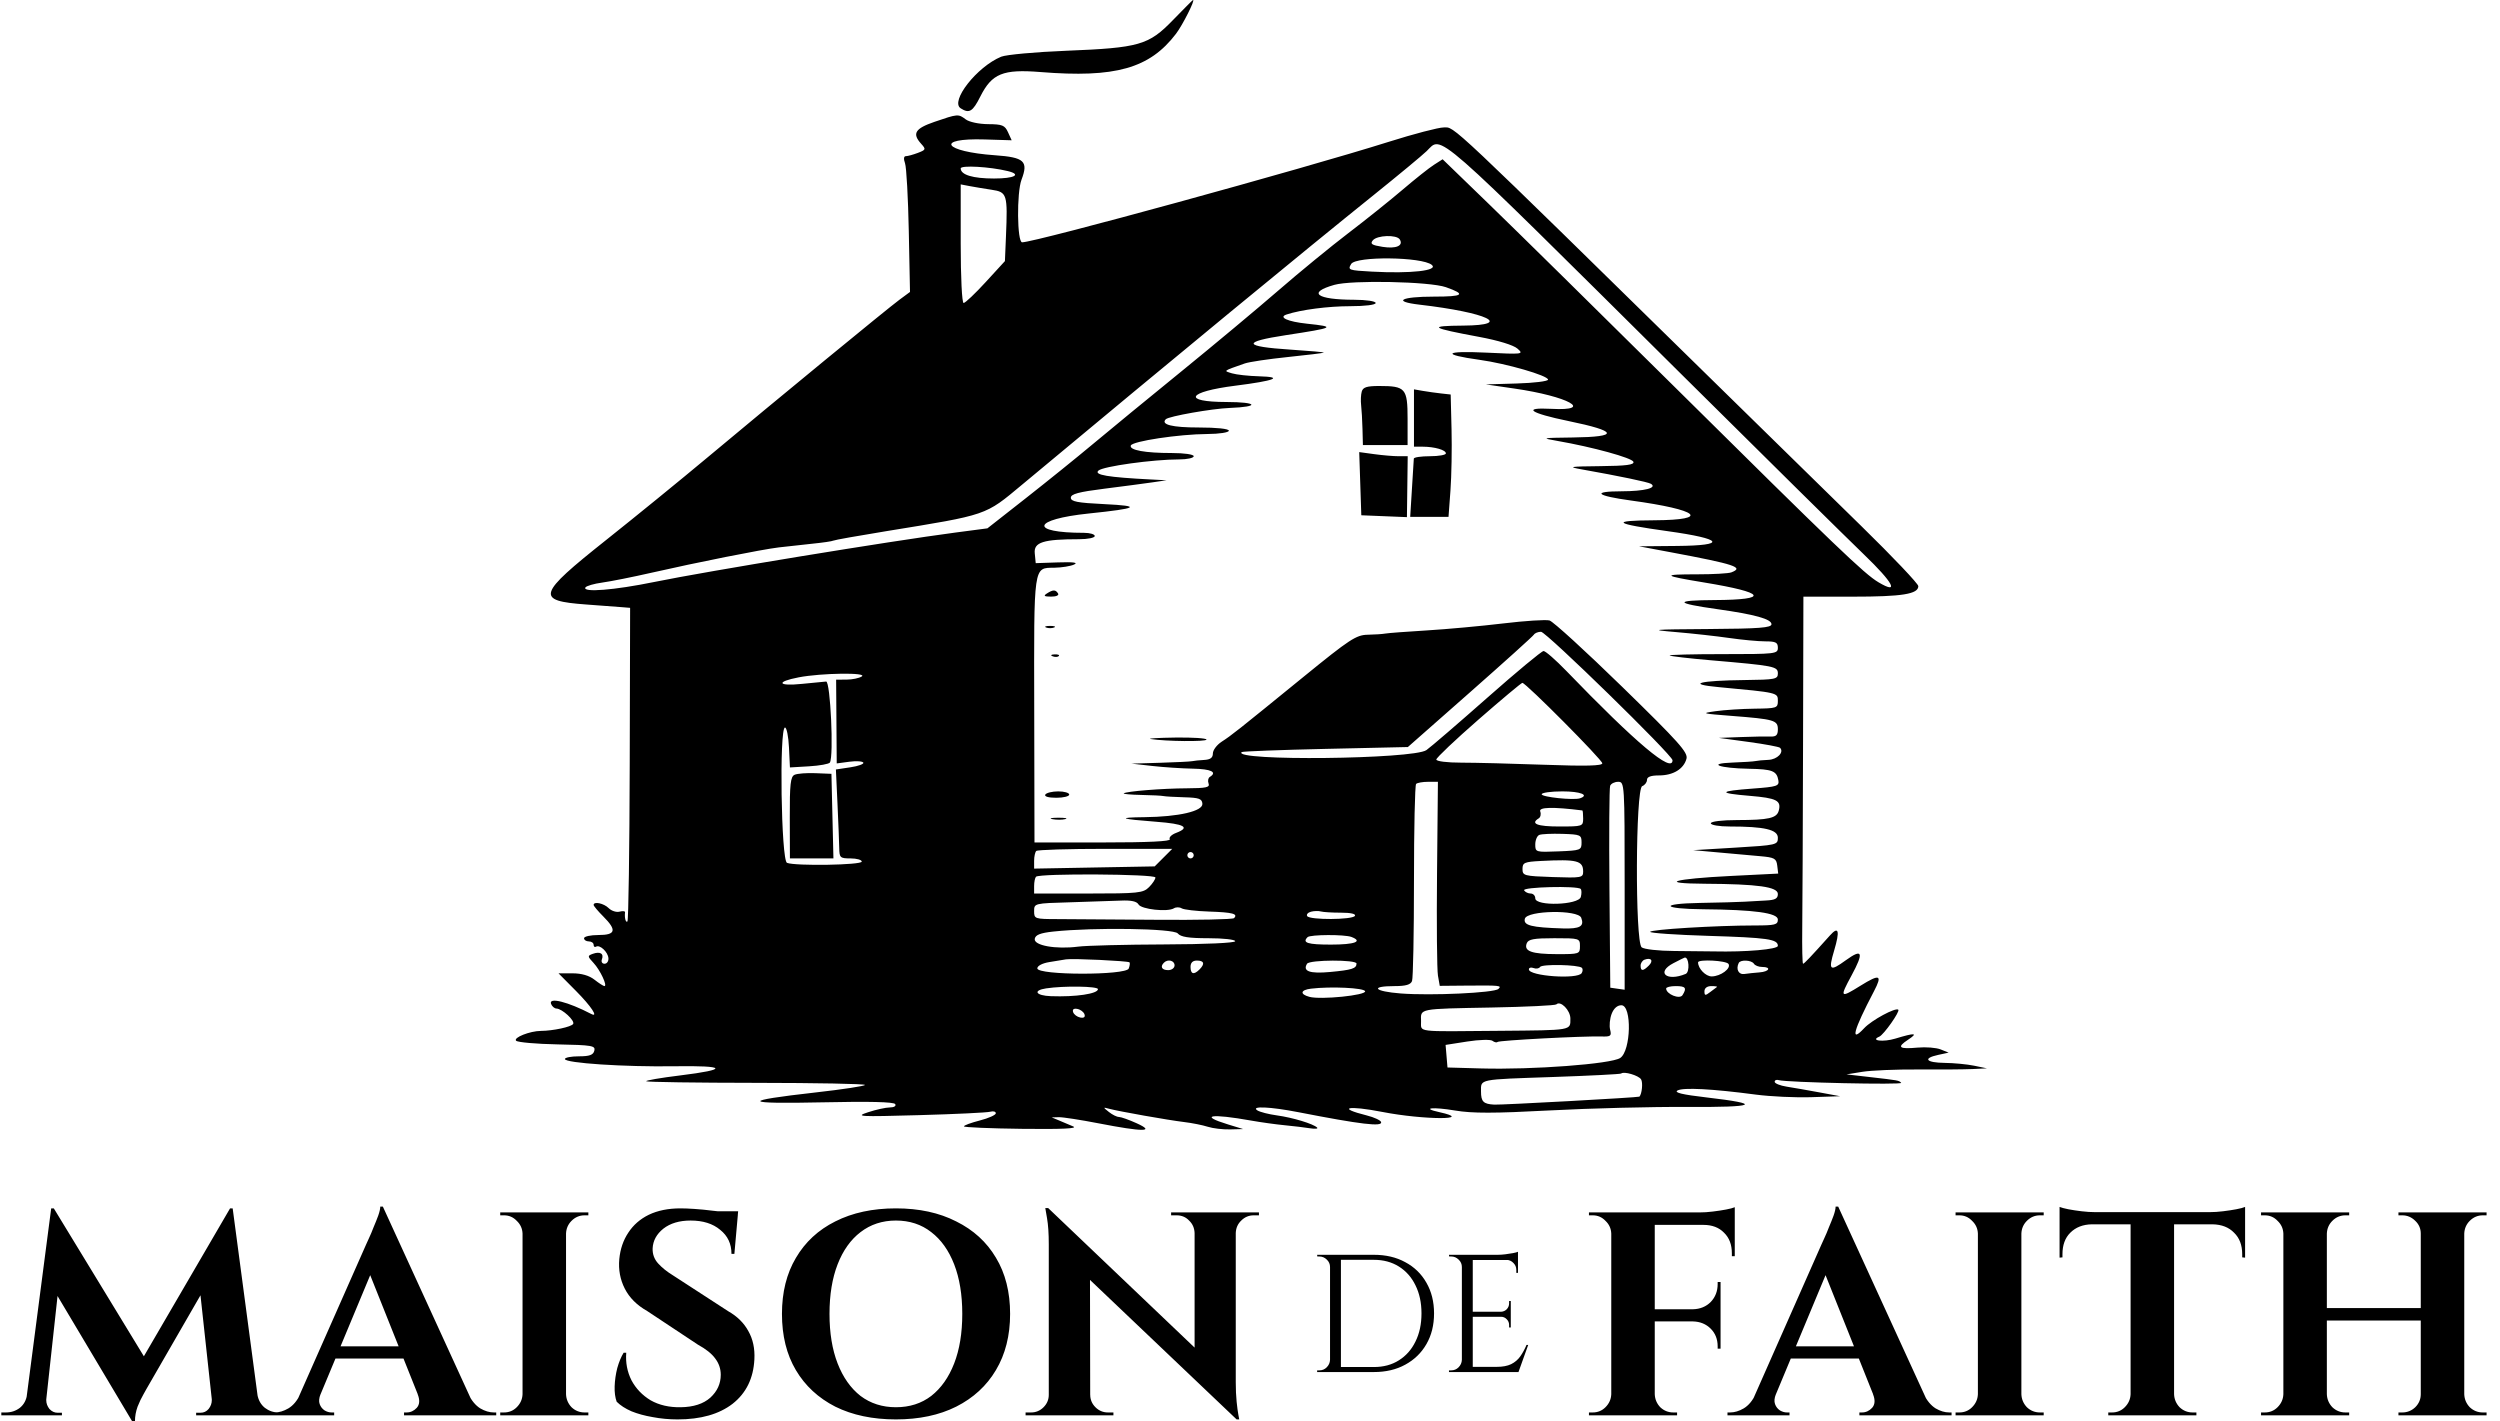 <svg xmlns="http://www.w3.org/2000/svg" fill="none" viewBox="0 0 1270 722" height="722" width="1270">
<path fill="black" d="M116.87 613.85L118.048 629.902L74.309 705.746C74.309 705.746 73.818 706.629 72.836 708.397C71.855 710.066 70.873 712.127 69.891 714.582C69.007 717.036 68.566 719.491 68.566 721.945H67.093L61.349 709.133L116.87 613.85ZM17.021 708.249V719H0.675V717.527C0.773 717.527 1.215 717.527 2 717.527C2.687 717.527 3.031 717.527 3.031 717.527C5.682 717.527 8.038 716.742 10.1 715.171C12.162 713.502 13.389 711.195 13.781 708.249H17.021ZM23.501 710.606C23.501 710.704 23.501 710.802 23.501 710.9C23.501 710.998 23.501 711.146 23.501 711.342C23.501 712.913 24.041 714.386 25.121 715.76C26.299 717.036 27.674 717.675 29.245 717.675H31.454V719H22.47V710.606H23.501ZM26.005 613.85H27.33L32.485 628.577L22.618 719H12.309L26.005 613.85ZM27.33 613.85L75.487 692.933L67.093 721.945L23.501 648.753L27.33 613.85ZM118.195 613.85L132.186 719H108.475L101.112 651.256L116.87 613.85H118.195ZM127.62 708.249H130.713C131.204 711.195 132.48 713.502 134.542 715.171C136.604 716.742 138.911 717.527 141.464 717.527C141.464 717.527 141.856 717.527 142.642 717.527C143.427 717.527 143.82 717.527 143.82 717.527V719H127.62V708.249ZM107.592 710.606H108.623V719H99.639V717.675H101.848C103.517 717.675 104.892 717.036 105.972 715.76C107.052 714.386 107.592 712.913 107.592 711.342C107.592 711.146 107.592 710.998 107.592 710.9C107.592 710.802 107.592 710.704 107.592 710.606ZM194.499 612.966L242.656 718.116H216.147L185.515 641.389L194.499 612.966ZM162.836 708.249C162.051 710.213 161.903 711.882 162.394 713.257C162.885 714.631 163.72 715.711 164.898 716.496C166.076 717.184 167.254 717.527 168.432 717.527H169.758V719H138.242V717.527C138.242 717.527 138.488 717.527 138.978 717.527C139.371 717.527 139.567 717.527 139.567 717.527C141.826 717.527 144.133 716.84 146.489 715.466C148.944 713.993 150.956 711.587 152.527 708.249H162.836ZM194.499 612.966L195.088 630.933L158.565 718.558H147.815L185.957 632.259C186.252 631.67 186.743 630.59 187.43 629.019C188.215 627.35 189.001 625.484 189.786 623.423C190.67 621.361 191.455 619.397 192.142 617.532C192.83 615.568 193.173 614.046 193.173 612.966H194.499ZM209.962 683.95V690.135H166.665V683.95H209.962ZM212.171 708.249H237.943C239.612 711.587 241.625 713.993 243.981 715.466C246.337 716.84 248.645 717.527 250.903 717.527C250.903 717.527 251.099 717.527 251.492 717.527C251.885 717.527 252.081 717.527 252.081 717.527V719H205.249V717.527H206.575C208.538 717.527 210.257 716.742 211.729 715.171C213.202 713.502 213.349 711.195 212.171 708.249ZM287.543 615.912V719H265.452V615.912H287.543ZM265.894 708.249V719H254.113V717.527C254.113 717.527 254.407 717.527 254.996 717.527C255.684 717.527 256.027 717.527 256.027 717.527C258.58 717.527 260.74 716.644 262.507 714.876C264.372 713.011 265.354 710.802 265.452 708.249H265.894ZM265.894 626.662H265.452C265.354 624.11 264.372 621.95 262.507 620.183C260.74 618.317 258.58 617.385 256.027 617.385C256.027 617.385 255.684 617.385 254.996 617.385C254.407 617.385 254.113 617.385 254.113 617.385V615.912H265.894V626.662ZM287.101 708.249H287.543C287.641 710.802 288.574 713.011 290.341 714.876C292.206 716.644 294.415 717.527 296.968 717.527C296.968 717.527 297.262 717.527 297.852 717.527C298.441 717.527 298.784 717.527 298.882 717.527V719H287.101V708.249ZM287.101 626.662V615.912H298.882V617.385C298.784 617.385 298.441 617.385 297.852 617.385C297.262 617.385 296.968 617.385 296.968 617.385C294.415 617.385 292.206 618.317 290.341 620.183C288.574 621.95 287.641 624.11 287.543 626.662H287.101ZM345.672 613.85C347.636 613.85 350.041 613.948 352.889 614.145C355.834 614.341 358.829 614.635 361.872 615.028C365.014 615.323 367.714 615.666 369.972 616.059C372.328 616.354 373.948 616.697 374.832 617.09L373.064 636.971H371.592C371.592 631.866 369.677 627.792 365.848 624.748C362.118 621.606 357.11 620.035 350.827 620.035C345.133 620.035 340.518 621.41 336.984 624.159C333.547 626.908 331.731 630.246 331.535 634.173C331.437 637.119 332.369 639.671 334.333 641.831C336.296 643.991 338.8 646.004 341.844 647.869L369.972 666.13C374.488 668.683 377.875 672.021 380.133 676.145C382.49 680.268 383.521 685.079 383.226 690.577C382.735 700.199 379.053 707.709 372.181 713.109C365.308 718.411 355.981 721.062 344.2 721.062C339.88 721.062 335.658 720.669 331.535 719.884C327.509 719.196 323.926 718.215 320.784 716.938C317.642 715.564 315.139 713.944 313.273 712.078C312.488 709.918 312.144 707.317 312.242 704.273C312.341 701.23 312.782 698.137 313.568 694.995C314.452 691.853 315.531 689.252 316.808 687.19H318.133C317.741 692.197 318.624 696.861 320.784 701.18C323.042 705.402 326.282 708.789 330.504 711.342C334.824 713.797 339.929 714.975 345.82 714.876C352.3 714.778 357.307 713.158 360.841 710.017C364.376 706.777 366.143 702.899 366.143 698.382C366.143 695.339 365.21 692.59 363.345 690.135C361.578 687.681 358.632 685.325 354.509 683.066L328.737 665.983C323.533 663.038 319.753 659.258 317.397 654.644C315.041 650.029 314.108 645.022 314.599 639.622C315.09 634.517 316.611 630.05 319.164 626.221C321.717 622.293 325.202 619.25 329.62 617.09C334.136 614.93 339.487 613.85 345.672 613.85ZM374.979 615.323L374.684 618.415H357.307V615.323H374.979ZM455.112 613.85C466.893 613.85 477.104 616.059 485.744 620.477C494.481 624.797 501.207 630.933 505.919 638.886C510.73 646.838 513.136 656.362 513.136 667.456C513.136 678.452 510.73 687.975 505.919 696.026C501.207 703.979 494.481 710.164 485.744 714.582C477.104 718.902 466.893 721.062 455.112 721.062C443.33 721.062 433.07 718.902 424.332 714.582C415.693 710.164 409.016 703.979 404.304 696.026C399.591 688.074 397.235 678.55 397.235 667.456C397.235 656.46 399.591 646.986 404.304 639.033C409.016 630.982 415.693 624.797 424.332 620.477C433.07 616.059 443.33 613.85 455.112 613.85ZM455.112 714.876C462.082 714.876 468.071 712.962 473.078 709.133C478.086 705.206 481.964 699.708 484.713 692.639C487.462 685.57 488.836 677.176 488.836 667.456C488.836 657.736 487.462 649.342 484.713 642.273C481.964 635.204 478.086 629.755 473.078 625.926C468.071 621.999 462.082 620.035 455.112 620.035C448.239 620.035 442.25 621.999 437.145 625.926C432.138 629.755 428.26 635.204 425.511 642.273C422.762 649.342 421.387 657.736 421.387 667.456C421.387 677.176 422.762 685.57 425.511 692.639C428.26 699.708 432.138 705.206 437.145 709.133C442.25 712.962 448.239 714.876 455.112 714.876ZM532.483 613.703L626.44 703.242L628.208 721.062L534.25 631.67L532.483 613.703ZM533.219 708.544V719H520.996V717.527C520.996 717.527 521.438 717.527 522.321 717.527C523.205 717.527 523.696 717.527 523.794 717.527C526.249 717.527 528.359 716.644 530.127 714.876C531.894 713.109 532.778 710.998 532.778 708.544H533.219ZM553.837 708.544C553.837 710.998 554.721 713.109 556.488 714.876C558.255 716.644 560.366 717.527 562.82 717.527C562.919 717.527 563.409 717.527 564.293 717.527C565.177 717.527 565.618 717.527 565.618 717.527V719H553.395V708.544H553.837ZM532.483 613.703L553.69 636.235L553.837 719H532.778V632.111C532.778 626.613 532.483 622.195 531.894 618.857C531.305 615.421 531.01 613.703 531.01 613.703H532.483ZM627.766 615.912V702.211C627.766 705.844 627.913 709.133 628.208 712.078C628.502 714.926 628.797 717.135 629.091 718.705C629.386 720.276 629.533 721.062 629.533 721.062H628.208L606.854 697.204V615.912H627.766ZM639.547 615.912V617.385C639.547 617.385 639.106 617.385 638.222 617.385C637.338 617.385 636.897 617.385 636.897 617.385C634.442 617.385 632.331 618.268 630.564 620.035C628.797 621.704 627.864 623.815 627.766 626.368H627.324V615.912H639.547ZM594.925 615.912H607.148V626.368H606.854C606.756 623.815 605.823 621.704 604.056 620.035C602.387 618.268 600.276 617.385 597.723 617.385C597.723 617.385 597.281 617.385 596.398 617.385C595.514 617.385 595.023 617.385 594.925 617.385V615.912Z"></path>
<path fill="black" d="M697.95 637.438C704.02 637.438 709.324 638.686 713.862 641.182C718.457 643.621 722.03 647.081 724.583 651.563C727.193 656.044 728.497 661.263 728.497 667.219C728.497 673.175 727.193 678.394 724.583 682.875C722.03 687.3 718.457 690.76 713.862 693.256C709.324 695.752 704.02 697 697.95 697H679.741L679.656 694.447C679.656 694.447 680.252 694.447 681.443 694.447C682.691 694.447 684.223 694.447 686.038 694.447C687.91 694.447 689.754 694.447 691.569 694.447C693.384 694.447 694.887 694.447 696.078 694.447C697.326 694.447 697.95 694.447 697.95 694.447C702.829 694.447 707.055 693.313 710.629 691.044C714.259 688.775 717.067 685.598 719.052 681.514C721.094 677.43 722.116 672.665 722.116 667.219C722.116 661.773 721.094 657.008 719.052 652.924C717.067 648.84 714.259 645.663 710.629 643.394C706.998 641.125 702.772 639.991 697.95 639.991C697.95 639.991 697.298 639.991 695.993 639.991C694.745 639.991 693.157 639.991 691.228 639.991C689.356 639.991 687.456 639.991 685.527 639.991C683.655 639.991 682.067 639.991 680.762 639.991C679.458 639.991 678.805 639.991 678.805 639.991V637.438H697.95ZM681.188 637.438V697H675.657V637.438H681.188ZM675.912 690.789V697H669.105V696.149C669.105 696.149 669.275 696.149 669.616 696.149C670.013 696.149 670.211 696.149 670.211 696.149C671.686 696.149 672.934 695.639 673.955 694.618C675.033 693.54 675.6 692.263 675.657 690.789H675.912ZM675.912 643.649H675.657C675.657 642.175 675.118 640.927 674.04 639.906C672.963 638.828 671.686 638.289 670.211 638.289C670.211 638.289 670.041 638.289 669.701 638.289C669.361 638.289 669.19 638.289 669.19 638.289L669.105 637.438H675.912V643.649ZM748.162 637.438V697H742.631V637.438H748.162ZM771.136 694.362V697H747.907V694.362H771.136ZM767.477 666.368V668.921H747.907V666.368H767.477ZM771.136 637.438V640.076H747.907V637.438H771.136ZM776.326 683.216L771.391 697H757.266L760.33 694.362C763.336 694.362 765.775 693.908 767.647 693.001C769.576 692.036 771.136 690.703 772.327 689.002C773.518 687.3 774.568 685.371 775.475 683.216H776.326ZM767.477 668.751V674.366H766.626V673.09C766.626 671.956 766.229 670.991 765.435 670.197C764.641 669.346 763.676 668.921 762.542 668.921V668.751H767.477ZM767.477 660.922V666.538H762.542V666.368C763.676 666.311 764.641 665.886 765.435 665.092C766.229 664.241 766.626 663.248 766.626 662.114V660.922H767.477ZM771.136 639.82V646.628H770.285V645.096C770.285 643.735 769.803 642.572 768.839 641.607C767.874 640.586 766.683 640.047 765.265 639.991V639.82H771.136ZM771.136 635.906V638.374L760.755 637.438C762.003 637.438 763.308 637.353 764.669 637.183C766.087 637.012 767.392 636.814 768.583 636.587C769.775 636.36 770.625 636.133 771.136 635.906ZM742.886 690.789V697H736.079V696.149C736.079 696.149 736.25 696.149 736.59 696.149C736.987 696.149 737.186 696.149 737.186 696.149C738.66 696.149 739.908 695.639 740.929 694.618C742.007 693.54 742.574 692.263 742.631 690.789H742.886ZM742.886 643.649H742.631C742.631 642.175 742.092 640.927 741.015 639.906C739.937 638.828 738.66 638.289 737.186 638.289C737.186 638.289 737.015 638.289 736.675 638.289C736.335 638.289 736.164 638.289 736.164 638.289L736.079 637.438H742.886V643.649Z"></path>
<path fill="black" d="M840.615 615.912V719H818.525V615.912H840.615ZM874.045 665.1V671.285H840.174V665.1H874.045ZM881.262 615.912V622.244H840.174V615.912H881.262ZM874.045 670.99V685.128H872.573V683.95C872.573 680.317 871.394 677.323 869.038 674.967C866.682 672.61 863.687 671.383 860.055 671.285V670.99H874.045ZM874.045 651.256V665.394H860.055V665.1C863.687 665.001 866.682 663.774 869.038 661.418C871.394 658.963 872.573 655.92 872.573 652.287V651.256H874.045ZM881.262 621.803V638.149H879.789V636.677C879.789 632.259 878.463 628.773 875.813 626.221C873.26 623.57 869.775 622.244 865.356 622.244V621.803H881.262ZM881.262 613.261V617.532L863.295 615.912C865.455 615.912 867.713 615.765 870.069 615.47C872.524 615.175 874.782 614.832 876.843 614.439C878.905 614.046 880.378 613.654 881.262 613.261ZM818.967 708.249V719H807.185V717.527C807.185 717.527 807.48 717.527 808.069 717.527C808.756 717.527 809.1 717.527 809.1 717.527C811.652 717.527 813.812 716.644 815.58 714.876C817.445 713.011 818.427 710.802 818.525 708.249H818.967ZM818.967 626.662H818.525C818.427 624.11 817.445 621.95 815.58 620.183C813.812 618.317 811.652 617.385 809.1 617.385C809.1 617.385 808.756 617.385 808.069 617.385C807.48 617.385 807.185 617.385 807.185 617.385V615.912H818.967V626.662ZM840.174 708.249H840.615C840.713 710.802 841.646 713.011 843.413 714.876C845.279 716.644 847.488 717.527 850.041 717.527C850.041 717.527 850.335 717.527 850.924 717.527C851.513 717.527 851.857 717.527 851.955 717.527V719H840.174V708.249ZM933.815 612.966L981.972 718.116H955.463L924.831 641.389L933.815 612.966ZM902.152 708.249C901.366 710.213 901.219 711.882 901.71 713.257C902.201 714.631 903.035 715.711 904.214 716.496C905.392 717.184 906.57 717.527 907.748 717.527H909.073V719H877.558V717.527C877.558 717.527 877.803 717.527 878.294 717.527C878.687 717.527 878.883 717.527 878.883 717.527C881.141 717.527 883.449 716.84 885.805 715.466C888.259 713.993 890.272 711.587 891.843 708.249H902.152ZM933.815 612.966L934.404 630.933L897.881 718.558H887.13L925.273 632.259C925.568 631.67 926.058 630.59 926.746 629.019C927.531 627.35 928.317 625.484 929.102 623.423C929.986 621.361 930.771 619.397 931.458 617.532C932.146 615.568 932.489 614.046 932.489 612.966H933.815ZM949.278 683.95V690.135H905.981V683.95H949.278ZM951.487 708.249H977.259C978.928 711.587 980.941 713.993 983.297 715.466C985.653 716.84 987.96 717.527 990.219 717.527C990.219 717.527 990.415 717.527 990.808 717.527C991.2 717.527 991.397 717.527 991.397 717.527V719H944.565V717.527H945.891C947.854 717.527 949.572 716.742 951.045 715.171C952.518 713.502 952.665 711.195 951.487 708.249ZM1026.86 615.912V719H1004.77V615.912H1026.86ZM1005.21 708.249V719H993.429V717.527C993.429 717.527 993.723 717.527 994.312 717.527C994.999 717.527 995.343 717.527 995.343 717.527C997.896 717.527 1000.06 716.644 1001.82 714.876C1003.69 713.011 1004.67 710.802 1004.77 708.249H1005.21ZM1005.21 626.662H1004.77C1004.67 624.11 1003.69 621.95 1001.82 620.183C1000.06 618.317 997.896 617.385 995.343 617.385C995.343 617.385 994.999 617.385 994.312 617.385C993.723 617.385 993.429 617.385 993.429 617.385V615.912H1005.21V626.662ZM1026.42 708.249H1026.86C1026.96 710.802 1027.89 713.011 1029.66 714.876C1031.52 716.644 1033.73 717.527 1036.28 717.527C1036.28 717.527 1036.58 717.527 1037.17 717.527C1037.76 717.527 1038.1 717.527 1038.2 717.527V719H1026.42V708.249ZM1026.42 626.662V615.912H1038.2V617.385C1038.1 617.385 1037.76 617.385 1037.17 617.385C1036.58 617.385 1036.28 617.385 1036.28 617.385C1033.73 617.385 1031.52 618.317 1029.66 620.183C1027.89 621.95 1026.96 624.11 1026.86 626.662H1026.42ZM1104.43 616.354V719H1082.34V616.354H1104.43ZM1140.51 615.765V621.95H1046.26V615.765H1140.51ZM1140.51 621.508V638.886L1139.04 638.738V637.119C1139.04 632.504 1137.66 628.871 1134.91 626.221C1132.26 623.472 1128.63 622.048 1124.01 621.95V621.508H1140.51ZM1140.51 613.114V617.385L1122.54 615.765C1124.7 615.765 1126.96 615.617 1129.32 615.323C1131.77 615.028 1134.03 614.685 1136.09 614.292C1138.15 613.899 1139.63 613.506 1140.51 613.114ZM1082.78 708.249V719H1071V717.527C1071 717.527 1071.29 717.527 1071.88 717.527C1072.57 717.527 1072.91 717.527 1072.91 717.527C1075.46 717.527 1077.62 716.644 1079.39 714.876C1081.26 713.011 1082.24 710.802 1082.34 708.249H1082.78ZM1103.99 708.249H1104.43C1104.53 710.802 1105.46 713.011 1107.23 714.876C1109.09 716.644 1111.3 717.527 1113.85 717.527C1113.85 717.527 1114.15 717.527 1114.74 717.527C1115.42 717.527 1115.77 717.527 1115.77 717.527V719H1103.99V708.249ZM1062.6 621.508V621.95C1058.09 622.048 1054.45 623.472 1051.71 626.221C1049.05 628.871 1047.73 632.504 1047.73 637.119V638.738L1046.26 638.886V621.508H1062.6ZM1046.26 613.114C1047.24 613.506 1048.71 613.899 1050.67 614.292C1052.74 614.685 1054.99 615.028 1057.45 615.323C1059.9 615.617 1062.16 615.765 1064.22 615.765L1046.26 617.385V613.114ZM1251.84 615.912V719H1229.75V615.912H1251.84ZM1182.04 615.912V719H1159.95V615.912H1182.04ZM1231.08 664.511V670.843H1180.56V664.511H1231.08ZM1160.39 708.249V719H1148.61V717.527C1148.61 717.527 1148.9 717.527 1149.49 717.527C1150.18 717.527 1150.52 717.527 1150.52 717.527C1153.07 717.527 1155.23 716.644 1157 714.876C1158.87 713.011 1159.85 710.802 1159.95 708.249H1160.39ZM1160.39 626.662H1159.95C1159.85 624.11 1158.87 621.95 1157 620.183C1155.23 618.317 1153.07 617.385 1150.52 617.385C1150.52 617.385 1150.18 617.385 1149.49 617.385C1148.9 617.385 1148.61 617.385 1148.61 617.385V615.912H1160.39V626.662ZM1181.6 708.249H1182.04C1182.14 710.802 1183.07 713.011 1184.84 714.876C1186.7 716.644 1188.91 717.527 1191.46 717.527C1191.46 717.527 1191.76 717.527 1192.35 717.527C1192.94 717.527 1193.28 717.527 1193.38 717.527V719H1181.6V708.249ZM1181.6 626.662V615.912H1193.38V617.385C1193.28 617.385 1192.94 617.385 1192.35 617.385C1191.76 617.385 1191.46 617.385 1191.46 617.385C1188.91 617.385 1186.7 618.317 1184.84 620.183C1183.07 621.95 1182.14 624.11 1182.04 626.662H1181.6ZM1230.19 708.249V719H1218.41V717.527C1218.51 717.527 1218.85 717.527 1219.44 717.527C1220.03 717.527 1220.33 717.527 1220.33 717.527C1222.88 717.527 1225.09 716.644 1226.95 714.876C1228.82 713.011 1229.75 710.802 1229.75 708.249H1230.19ZM1230.19 626.662H1229.75C1229.75 624.11 1228.82 621.95 1226.95 620.183C1225.09 618.317 1222.88 617.385 1220.33 617.385C1220.33 617.385 1220.03 617.385 1219.44 617.385C1218.85 617.385 1218.51 617.385 1218.41 617.385V615.912H1230.19V626.662ZM1251.4 708.249H1251.84C1251.94 710.802 1252.87 713.011 1254.64 714.876C1256.51 716.644 1258.72 717.527 1261.27 717.527C1261.27 717.527 1261.56 717.527 1262.15 717.527C1262.84 717.527 1263.18 717.527 1263.18 717.527V719H1251.4V708.249ZM1251.4 626.662V615.912H1263.18V617.385C1263.18 617.385 1262.84 617.385 1262.15 617.385C1261.56 617.385 1261.27 617.385 1261.27 617.385C1258.72 617.385 1256.51 618.317 1254.64 620.183C1252.87 621.95 1251.94 624.11 1251.84 626.662H1251.4Z"></path>
<path fill="black" d="M595.872 10.183C583.499 22.955 578.823 24.297 541.55 25.791C525.942 26.417 511.117 27.774 508.603 28.81C496.304 33.876 482.486 51.494 488.039 55.032C492.383 57.802 494.118 56.758 498.001 49.041C503.889 37.341 509.49 35.061 528.577 36.6C566.633 39.665 583.976 34.771 597.396 17.176C600.798 12.716 607.398 -0.41 606.027 0.01C605.794 0.081 601.223 4.659 595.872 10.183ZM474.661 61.917C464.786 65.313 463.26 67.865 467.983 73.085C470.461 75.822 470.351 76.116 466.256 77.672C463.85 78.587 461.116 79.334 460.177 79.334C459.109 79.334 458.953 80.693 459.764 82.983C460.474 84.989 461.33 100.51 461.667 117.473L462.279 148.313L456.916 152.272C450.691 156.867 394.469 203.057 359.125 232.611C345.748 243.8 322.67 262.595 307.842 274.382C272.843 302.2 271.93 305.198 297.88 307.092C305.7 307.663 313.9 308.278 316.101 308.458L320.1 308.784L319.9 387.952C319.79 431.496 319.268 467.556 318.738 468.085C317.88 468.942 317.166 466.182 317.528 463.403C317.604 462.824 316.339 462.699 314.719 463.123C313.099 463.547 310.622 462.742 309.216 461.336C306.758 458.877 301.56 457.775 301.56 459.712C301.56 460.227 303.75 462.837 306.425 465.513C313.453 472.541 312.824 474.992 303.993 474.992C299.979 474.992 296.696 475.722 296.696 476.614C296.696 477.506 297.79 478.235 299.128 478.235C300.466 478.235 301.56 479.009 301.56 479.953C301.56 480.896 302.115 481.326 302.794 480.908C304.697 479.732 308.83 483.574 309.083 486.749C309.206 488.308 308.317 489.586 307.106 489.586C305.887 489.586 305.293 488.574 305.777 487.318C306.886 484.428 304.815 483.207 301.1 484.559C298.386 485.549 298.413 485.834 301.53 489.179C304.907 492.805 308.723 500.937 307.046 500.937C306.54 500.937 304.27 499.478 302.003 497.694C299.31 495.576 295.425 494.451 290.802 494.451H283.723L292.642 503.441C300.335 511.195 304.259 517.128 300.344 515.088C288.466 508.899 278.577 506.423 279.942 509.98C280.428 511.25 281.661 512.312 282.681 512.341C285.587 512.426 292.181 518.516 291.16 520.172C290.242 521.656 280.955 523.658 274.805 523.699C269.196 523.736 260.623 527.132 262.188 528.696C262.992 529.501 272.426 530.334 283.151 530.548C300.816 530.898 302.582 531.203 301.917 533.773C301.358 535.933 299.483 536.611 294.074 536.611C290.166 536.611 286.967 537.231 286.967 537.988C286.967 540.052 317.234 542.047 342.651 541.656C369.233 541.249 370.434 543.263 345.44 546.329C335.589 547.537 327.867 548.865 328.282 549.28C328.697 549.695 353.867 550.059 384.214 550.088C414.563 550.117 439.392 550.592 439.392 551.144C439.392 551.695 428.074 553.42 414.239 554.977C375.803 559.305 376.912 560.876 417.777 559.986C441.619 559.465 454.075 559.767 454.763 560.879C455.361 561.847 454.216 562.566 452.055 562.58C449.995 562.595 445.027 563.688 441.014 565.009C434.24 567.242 436.1 567.349 466.958 566.491C485.241 565.984 501.476 565.206 503.038 564.763C504.599 564.32 505.876 564.67 505.876 565.54C505.876 566.409 502.227 568.056 497.768 569.199C493.309 570.341 489.663 571.687 489.667 572.186C489.67 572.687 502.986 573.257 519.26 573.451C539.492 573.694 547.694 573.31 545.198 572.235C542.772 571.193 540.34 570.165 537.901 569.152L534.253 567.64L537.844 567.531C539.82 567.469 548.941 568.878 558.114 570.659C580.796 575.063 587.203 575.053 577.452 570.628C573.564 568.864 569.508 567.421 568.438 567.421C567.368 567.421 565.077 566.289 563.345 564.904C560.241 562.423 560.243 562.4 563.441 563.255C568.495 564.607 593.443 569.023 601.547 569.999C605.56 570.482 610.96 571.559 613.545 572.392C616.131 573.226 621.239 573.831 624.896 573.738L631.546 573.57L623.843 571.212C608.805 566.608 615.029 565.572 635.6 569.255C640.505 570.133 648.167 571.199 652.626 571.624C657.085 572.049 662.869 572.743 665.48 573.167C668.091 573.592 669.719 573.433 669.098 572.812C667.195 570.91 656.709 567.729 648.711 566.629C644.536 566.055 640.06 564.915 638.765 564.095C635.064 561.755 645.232 562.194 659.586 564.995C691.4 571.205 702.43 572.516 701.587 569.984C701.282 569.073 698.037 567.576 694.374 566.658C678.721 562.733 684.57 561.423 702.315 564.88C723.311 568.969 749.726 569.042 731.136 564.959C721.65 562.875 727.887 562.24 739.16 564.14C747.91 565.616 758.964 565.605 787.506 564.088C807.858 563.007 839.104 562.214 856.941 562.326C892.437 562.546 895.917 560.865 866.928 557.495C854.574 556.058 850.281 555.032 852.183 553.967C855.062 552.356 869.729 553.125 891.868 556.047C899.413 557.043 912.155 557.638 920.181 557.37L934.775 556.881L924.235 554.928C918.438 553.855 910.96 552.545 907.614 552.018C904.271 551.491 901.534 550.385 901.534 549.561C901.534 548.737 902.447 548.35 903.561 548.7C907.342 549.885 966.927 551.197 965.8 550.07C964.544 548.812 964.925 548.881 949.369 547.091L938.018 545.784L946.126 544.472C950.585 543.751 963.355 543.221 974.503 543.295C985.651 543.368 998.056 543.271 1002.07 543.076L1009.37 542.724L1002.88 541.383C999.313 540.646 992.562 539.999 987.881 539.948C978.359 539.843 976.585 537.618 984.638 535.877L989.908 534.737L985.854 533.107C983.624 532.21 978.348 531.794 974.127 532.181C964.669 533.05 963.426 532.051 969.22 528.231C974.604 524.68 972.982 524.527 962.788 527.621C956.606 529.496 949.843 528.656 954.696 526.614C956.934 525.674 965.269 513.864 964.346 512.941C963.037 511.633 950.798 518.247 947.016 522.306C939.731 530.125 941.442 523.645 951.954 503.6C956.368 495.185 954.994 494.611 945.124 500.746C934.732 507.206 934.44 506.872 940.587 495.523C946.94 483.793 946.162 481.665 937.744 487.762C929.5 493.734 928.716 493.09 931.758 482.844C934.753 472.764 934.042 470.261 929.598 475.216C919.755 486.189 916.528 489.586 915.952 489.586C915.602 489.586 915.419 481.378 915.542 471.344C915.667 461.311 915.849 419.354 915.948 378.105L916.128 303.108H941.156C966.331 303.108 974.503 301.798 974.503 297.76C974.503 296.557 961.55 282.905 945.721 267.419C922.332 244.53 898.954 221.628 875.589 198.714C733.158 59.033 739.217 64.74 733.397 64.74C730.768 64.74 718.204 68.027 705.477 72.046C661.989 85.775 526.075 123.034 519.253 123.097C516.68 123.121 516.43 97.856 518.937 91.259C522.501 81.888 520.364 79.923 505.48 78.872C479.227 77.02 474.693 70.053 500.254 70.841L513.93 71.262L512.075 67.191C510.453 63.631 509.182 63.112 501.966 63.067C497.296 63.038 492.347 61.982 490.567 60.635C486.819 57.802 486.579 57.821 474.661 61.917ZM724.747 76.756C722.539 78.905 710.439 88.937 697.859 99.052C660.938 128.737 599.068 179.705 519.189 246.239C500.225 262.034 502.081 261.4 450.072 269.86C435.88 272.167 423.84 274.319 423.316 274.642C422.794 274.963 417.988 275.668 412.637 276.208C407.285 276.748 399.624 277.591 395.61 278.083C386.81 279.156 354.146 285.66 330.748 290.994C321.384 293.129 310.247 295.354 306 295.936C301.752 296.52 297.878 297.642 297.391 298.43C295.739 301.104 312.011 299.808 332.37 295.644C359.244 290.149 452.063 274.918 485.498 270.517L501.606 268.397L521.172 253.04C531.934 244.595 547.344 232.156 555.416 225.397C563.486 218.64 583.549 202.167 600 188.789C616.451 175.411 638.669 156.87 649.376 147.589C660.082 138.307 676.107 125.172 684.989 118.401C693.872 111.629 706.276 101.7 712.555 96.336C718.835 90.972 725.972 85.307 728.414 83.745L732.854 80.907L756.749 104.039C769.891 116.761 812.04 158.265 850.413 196.269C932.722 277.789 947.018 291.491 954.257 295.79C965.089 302.226 961.904 296.127 946.887 281.684C938.442 273.562 896.507 232.159 853.698 189.679C726.105 63.069 732.795 68.927 724.747 76.756ZM488.039 85.555C488.039 88.812 494.212 90.685 504.958 90.685C515.404 90.685 519.159 88.658 511.956 86.907C502.791 84.677 488.039 83.844 488.039 85.555ZM488.039 123.799C488.039 140.849 488.681 153.926 489.516 153.926C490.33 153.926 495.383 149.136 500.747 143.282L510.5 132.64L511.026 120.175C511.934 98.621 511.618 97.585 503.755 96.401C500.017 95.837 494.95 94.992 492.498 94.523L488.039 93.671V123.799ZM697.394 122.095C695.898 123.896 696.829 124.52 702.323 125.399C709.198 126.499 713.067 124.838 711.089 121.636C709.534 119.121 699.586 119.453 697.394 122.095ZM686.385 134.112C684.559 137.16 685.042 137.337 696.925 137.983C716.756 139.061 730.88 137.475 727.355 134.566C722.352 130.441 688.809 130.069 686.385 134.112ZM677.878 144.701C663.959 148.628 668.734 152.242 687.895 152.281C694.095 152.294 698.84 153.006 698.84 153.926C698.84 154.871 693.461 155.547 685.947 155.547C674.703 155.547 660.922 157.341 653.571 159.762C649.247 161.185 654.157 163.4 663.933 164.433C678.91 166.019 678.074 166.472 653.223 170.26C630.675 173.696 631.421 176.045 655.554 177.605C665.125 178.225 672.759 178.91 672.519 179.131C672.281 179.352 664.058 180.359 654.247 181.369C644.437 182.381 634.586 183.848 632.356 184.63C621.046 188.599 621.426 188.306 625.87 189.661C628.1 190.341 634.302 191.017 639.653 191.163C652.434 191.51 647.659 193.393 627.56 195.932C603.112 199.021 600.292 204.181 623.033 204.218C639.016 204.246 640.257 206.641 624.599 207.244C615.625 207.589 593.743 211.458 592.234 212.965C589.517 215.684 595.411 217.166 608.94 217.166C618.064 217.166 624.249 217.821 624.249 218.788C624.249 219.702 619.473 220.438 613.303 220.477C598.841 220.568 575.169 224.139 574.436 226.339C573.658 228.676 581.675 230.138 595.264 230.138C601.615 230.138 606.412 230.836 606.412 231.76C606.412 232.652 603.07 233.382 598.985 233.382C585.687 233.382 560.253 236.913 557.973 239.078C555.682 241.254 562.742 242.448 584.521 243.567L592.629 243.983L585.332 245.049C581.318 245.634 570.373 247.08 561.008 248.261C547.909 249.913 543.982 250.969 543.982 252.84C543.982 254.796 547.321 255.435 561.008 256.098C580.29 257.032 578.281 258.251 553.186 260.851C524.305 263.841 522.571 270.677 550.695 270.677C553.692 270.677 556.144 271.407 556.144 272.299C556.144 273.191 552.597 273.92 548.263 273.92C529.985 273.92 525.11 275.456 525.654 281.044L526.145 286.082L537.496 285.701C545.385 285.437 547.858 285.772 545.604 286.803C543.82 287.619 539.349 288.337 535.667 288.401C524.885 288.584 525.242 286.079 525.388 360.482L525.519 427.967H560.386C583.261 427.967 594.907 427.408 594.248 426.343C593.695 425.449 595.113 424.008 597.396 423.14C604.871 420.298 601.781 418.546 587.358 417.455C569.04 416.067 567.04 415.284 581.412 415.123C598.792 414.929 611.1 412.076 610.816 408.308C610.623 405.759 609.129 405.225 601.607 405.019C596.669 404.883 591.899 404.603 591.007 404.395C590.115 404.187 585.069 403.934 579.791 403.831C574.514 403.729 570.501 403.369 570.872 403.031C572.017 401.993 590.373 400.521 602.937 400.459C612.744 400.411 614.704 399.978 613.954 398.021C613.451 396.712 613.738 395.209 614.591 394.682C618.534 392.245 615.286 390.656 606.006 390.482C600.433 390.378 591.129 389.759 585.332 389.109L574.791 387.923L589.385 387.489C597.412 387.25 604.709 386.885 605.601 386.678C606.493 386.47 609.23 386.19 611.682 386.054C614.883 385.877 616.141 384.944 616.141 382.751C616.141 381.069 618.148 378.39 620.6 376.796C625.807 373.414 628.014 371.666 662.355 343.7C685.689 324.699 688.953 322.56 694.786 322.445C698.354 322.375 702.367 322.108 703.705 321.852C705.042 321.594 714.528 320.875 724.785 320.256C735.041 319.635 752.525 318.036 763.635 316.703C774.748 315.369 785.329 314.689 787.148 315.194C788.969 315.696 805.595 330.879 824.097 348.932C852.965 377.099 857.591 382.277 856.73 385.452C855.316 390.66 849.959 393.915 842.796 393.915C838.642 393.915 836.672 394.641 836.672 396.174C836.672 397.416 835.577 398.853 834.239 399.367C830.842 400.67 830.573 478.435 833.956 481.243C835.146 482.231 842.559 483.061 850.576 483.105C858.537 483.149 867.603 483.243 870.724 483.316C886.92 483.689 903.155 482.275 903.155 480.491C903.155 477.089 897.965 476.341 867.886 475.419C851.609 474.919 838.293 474.002 838.293 473.381C838.293 472.182 871.631 470.146 891.399 470.134C901.762 470.128 903.155 469.771 903.155 467.123C903.155 463.778 891.18 462.132 865.209 461.906C844.233 461.723 842.752 459.054 863.427 458.693C873.238 458.521 883.453 458.242 886.129 458.07C888.804 457.9 893.731 457.624 897.074 457.457C901.811 457.222 903.155 456.489 903.155 454.142C903.155 450.523 893.042 449.106 866.027 448.945C841.976 448.801 849.871 446.455 879.367 444.981L903.332 443.782L902.837 439.722C902.399 436.112 901.446 435.584 894.237 434.948C889.777 434.554 880.291 433.704 873.156 433.057L860.184 431.883L881.67 430.589C902.555 429.331 903.155 429.192 903.155 425.608C903.155 421.441 896.406 419.86 878.605 419.86C873.351 419.86 869.103 419.135 869.103 418.238C869.103 417.29 874.658 416.607 882.48 416.594C898.519 416.568 902.609 415.637 903.617 411.781C904.957 406.659 902.529 405.425 888.877 404.286C872.501 402.921 872.962 401.895 890.536 400.589C902.815 399.676 903.917 399.313 903.398 396.347C902.573 391.63 900.309 390.743 888.561 390.536C873.348 390.266 866.847 387.862 880.048 387.388C885.623 387.187 890.912 386.84 891.804 386.618C892.696 386.396 895.638 386.122 898.341 386.01C902.881 385.823 906.473 382.097 904.253 379.879C903.745 379.37 896.541 378.03 888.243 376.9L873.156 374.845L884.507 374.422C890.75 374.189 897.499 374.067 899.507 374.151C902.296 374.268 903.155 373.409 903.155 370.501C903.155 365.88 901.331 365.35 879.643 363.673C864.458 362.497 863.943 362.347 871.535 361.283C875.994 360.657 884.932 360.083 891.399 360.005C902.635 359.869 903.155 359.692 903.155 356.032C903.155 351.844 903.204 351.855 873.156 349.068C856.383 347.509 862.976 345.732 886.534 345.46C901.834 345.283 903.155 345.019 903.155 342.124C903.155 338.533 901.482 338.202 869.117 335.419C857.977 334.461 848.553 333.366 848.173 332.987C847.792 332.607 860.009 332.296 875.318 332.296C902.074 332.296 903.155 332.17 903.155 329.053C903.155 326.356 902.074 325.81 896.735 325.81C893.204 325.81 884.995 325.043 878.493 324.104C871.991 323.165 859.738 321.806 851.266 321.085C837.367 319.898 838.994 319.748 867.886 319.547C893.813 319.366 899.912 318.9 899.912 317.102C899.912 314.482 891.499 312.145 872.346 309.448C850.597 306.384 850.218 304.945 871.13 304.832C899.223 304.681 897.081 301.054 865.874 295.93C844.445 292.412 843.871 291.757 862.214 291.757C870.316 291.757 878.099 291.315 879.51 290.773C886.129 288.234 881.486 286.688 848.833 280.564L832.618 277.523L852.018 277.343C877.578 277.107 875.441 273.769 847.212 269.844C819.608 266.004 817.691 264.431 840.455 264.301C869.274 264.136 863.184 258.997 828.564 254.267C810.649 251.82 808.392 249.604 823.78 249.573C835.404 249.548 842.042 247.86 838.681 245.782C837.215 244.877 822.798 241.869 803.43 238.428C796.246 237.152 797.326 236.967 812.888 236.806C826.156 236.668 830.291 236.128 829.78 234.599C829.12 232.618 809.052 227.1 791.268 224.007C782.676 222.514 782.956 222.449 798.971 222.243C822.791 221.938 822.024 219.084 796.725 213.878C777.12 209.845 772.964 206.885 788.025 207.687C810.263 208.87 796.64 201.349 769.377 197.393L754.783 195.275L770.594 194.811C779.29 194.555 786.404 193.675 786.404 192.853C786.404 190.788 765.289 184.69 751.557 182.786C731.963 180.071 733.695 178.108 754.783 179.128C773.743 180.044 774.156 179.992 770.877 177.101C768.844 175.309 761.14 172.95 751.419 171.143C726.523 166.514 725.169 165.549 743.374 165.405C769.077 165.2 755.633 158.779 721.114 154.772C707.139 153.149 711.564 150.683 728.448 150.683C743.512 150.683 744.942 149.552 734.514 145.888C726.341 143.016 686.787 142.187 677.878 144.701ZM691.767 198.924C691.324 200.485 691.181 203.586 691.451 205.815C691.72 208.045 692.033 213.518 692.146 217.977L692.354 226.085H715.054V212.764C715.055 197.289 714.018 196.086 700.677 196.086C694.347 196.086 692.396 196.707 691.767 198.924ZM718.299 212.342V226.895L722.758 226.918C728.842 226.947 734.514 228.593 734.514 230.328C734.514 231.115 730.866 231.76 726.406 231.76C721.947 231.76 718.263 232.308 718.217 232.976C718.174 233.644 717.742 240.578 717.261 248.381L716.384 262.569H735.844L736.833 249.192C737.376 241.835 737.624 227.849 737.384 218.113L736.946 200.412L732.082 199.875C729.406 199.58 725.21 198.99 722.758 198.564L718.299 197.789V212.342ZM691.014 245.712L691.543 261.759L703.131 262.232L714.718 262.704L714.916 247.233L715.115 231.76H710.447C707.88 231.76 702.338 231.288 698.131 230.712L690.484 229.663L691.014 245.712ZM531.82 301.487C529.931 302.708 530.406 303.064 533.943 303.084C536.572 303.098 538.075 302.422 537.496 301.487C536.252 299.473 534.935 299.473 531.82 301.487ZM531.415 318.776C532.531 319.226 534.355 319.226 535.469 318.776C536.585 318.326 535.672 317.958 533.442 317.958C531.212 317.958 530.301 318.326 531.415 318.776ZM779.193 322.429C778.688 323.245 764.081 336.418 746.736 351.703L715.195 379.493L673.37 380.435C650.367 380.952 631.202 381.684 630.782 382.058C625.565 386.715 718.08 385.72 724.627 381.048C726.945 379.396 740.879 367.407 755.594 354.406C770.31 341.404 783.146 330.747 784.119 330.722C785.093 330.696 790.292 335.236 795.674 340.809C831.116 377.523 849.644 393.104 849.644 386.198C849.644 383.649 785.445 320.945 782.836 320.945C781.336 320.945 779.697 321.613 779.193 322.429ZM534.76 333.404C535.929 333.872 537.329 333.814 537.867 333.275C538.406 332.737 537.449 332.354 535.74 332.424C533.851 332.502 533.466 332.886 534.76 333.404ZM405.745 344.088C393.927 346.36 395.061 348.687 407.367 347.415C412.941 346.84 418.479 346.303 419.674 346.224C421.85 346.079 423.616 384.119 421.583 387.369C421.122 388.105 416.366 388.968 411.015 389.284L401.286 389.861L400.803 379.726C400.538 374.153 399.625 369.592 398.776 369.592C395.81 369.592 396.814 437.189 399.797 438.334C404.193 440.02 437.771 439.458 437.771 437.697C437.771 436.805 435.217 436.075 432.095 436.075C426.791 436.075 426.413 435.73 426.331 430.805C426.28 427.906 425.88 417.74 425.439 408.215L424.638 390.894L431.998 389.791C436.047 389.183 439.001 388.108 438.565 387.401C438.127 386.694 434.91 386.5 431.413 386.968L425.056 387.821L424.907 366.545L424.756 345.268L430.047 345.244C432.958 345.23 436.433 344.511 437.771 343.647C441.014 341.552 417.237 341.879 405.745 344.088ZM751.047 365.564C739.278 375.835 729.649 384.956 729.649 385.833C729.649 386.744 735.109 387.429 742.362 387.429C749.354 387.429 768.327 387.909 784.523 388.496C805.674 389.261 813.97 389.055 813.97 387.761C813.97 385.981 775.127 346.89 773.358 346.89C772.856 346.89 762.815 355.293 751.047 365.564ZM584.521 375.418C592.131 376.637 612.898 376.848 612.898 375.703C612.898 375.017 605.784 374.555 597.088 374.677C588.391 374.798 582.737 375.132 584.521 375.418ZM403.65 393.586C401.583 394.528 401.161 398.306 401.213 415.4L401.274 436.075H423.383L422.875 414.59L422.366 393.104L414.258 392.775C409.799 392.595 405.025 392.96 403.65 393.586ZM719.38 398.24C718.785 398.833 718.299 421.03 718.299 447.564C718.299 474.097 717.856 496.961 717.314 498.372C716.604 500.222 714.144 500.937 708.491 500.937C695.701 500.937 697.912 503.627 711.568 504.681C726.954 505.868 759.068 504.383 761.189 502.387C763.052 500.634 762.066 500.532 744.71 500.692L731.394 500.814L730.478 495.605C729.975 492.74 729.765 469.417 730.011 443.778L730.46 397.156L725.461 397.158C722.711 397.158 719.974 397.644 719.38 398.24ZM817.949 399.201C817.518 400.325 817.359 423.857 817.594 451.496L818.024 501.748L821.672 502.267L825.321 502.784V449.972C825.321 397.967 825.271 397.158 822.027 397.158C820.215 397.158 818.381 398.077 817.949 399.201ZM531.01 403.644C530.405 404.624 532.615 405.266 536.589 405.266C540.209 405.266 543.171 404.536 543.171 403.644C543.171 402.752 540.661 402.023 537.592 402.023C534.522 402.023 531.561 402.752 531.01 403.644ZM783.161 403.493C783.161 404.92 799.417 406.625 802.64 405.537C807.562 403.874 802.851 402.023 793.701 402.023C787.904 402.023 783.161 402.684 783.161 403.493ZM782.442 412.219C782.959 413.565 782.603 415.149 781.649 415.738C777.286 418.434 780.892 419.86 792.079 419.86C803.97 419.86 804.241 419.769 804.241 415.806C804.241 413.576 804.057 411.729 803.835 411.702C788.739 409.821 781.589 409.994 782.442 412.219ZM534.678 416.141C536.695 416.529 539.614 416.514 541.164 416.109C542.714 415.704 541.063 415.386 537.496 415.404C533.928 415.422 532.66 415.754 534.678 416.141ZM781.944 424.142C780.83 424.611 779.917 426.79 779.917 428.984C779.917 432.9 780.136 432.965 791.674 432.498C803.005 432.039 803.43 431.875 803.43 427.967C803.43 424.129 802.914 423.897 793.701 423.601C788.349 423.429 783.06 423.672 781.944 424.142ZM526.416 432.292C525.821 432.886 525.334 435.146 525.334 437.312V441.253L555.96 440.688L586.588 440.126L591.046 435.668L595.504 431.211H561.5C542.798 431.211 527.009 431.697 526.416 432.292ZM603.169 434.454C603.169 435.345 603.898 436.075 604.79 436.075C605.682 436.075 606.412 435.345 606.412 434.454C606.412 433.562 605.682 432.832 604.79 432.832C603.898 432.832 603.169 433.562 603.169 434.454ZM782.755 437.372C774.364 437.81 773.431 438.217 773.431 441.442C773.431 444.851 774.18 445.05 788.836 445.545C803.383 446.035 804.241 445.881 804.241 442.787C804.241 437.197 801.131 436.414 782.755 437.372ZM526.297 445.381C525.767 445.912 525.334 448.047 525.334 450.129V453.912H552.901C578.305 453.912 580.721 453.658 583.71 450.669C585.494 448.885 586.953 446.677 586.953 445.761C586.953 443.98 528.068 443.612 526.297 445.381ZM774.242 452.291C774.793 453.183 776.295 453.912 777.581 453.912C778.867 453.912 779.917 455.007 779.917 456.345C779.917 460.486 801.972 459.802 803.065 455.628C803.517 453.896 803.48 452.072 802.984 451.574C801.293 449.883 773.186 450.583 774.242 452.291ZM543.577 458.367C525.404 458.881 525.334 458.898 525.334 462.884C525.334 466.768 525.678 466.885 537.09 466.904C543.557 466.914 566.144 467.069 587.284 467.248C608.424 467.428 626.242 467.053 626.877 466.419C629.065 464.23 626.209 463.473 614.271 463.074C607.686 462.855 601.399 462.12 600.302 461.441C599.202 460.763 597.422 460.752 596.343 461.418C593.118 463.413 579.776 461.949 578.359 459.447C577.48 457.893 574.607 457.267 569.44 457.502C565.249 457.692 553.611 458.081 543.577 458.367ZM665.984 463.147C664.413 463.554 663.544 464.561 664.053 465.386C665.306 467.413 687.038 467.303 688.3 465.263C688.916 464.264 686.198 463.641 681.232 463.641C676.792 463.641 672.188 463.363 671.001 463.024C669.813 462.683 667.555 462.738 665.984 463.147ZM774.63 466.709C773.743 470.099 777.907 471.161 793.965 471.644C802.674 471.907 804.938 470.587 803.261 466.22C801.654 462.031 775.735 462.474 774.63 466.709ZM535.078 473.23C528.511 473.932 526.038 474.897 525.657 476.906C525.012 480.309 536.358 482.357 547.718 480.888C551.907 480.345 571.568 479.842 591.412 479.771C612.567 479.695 627.492 479.014 627.492 478.127C627.492 477.295 621.379 476.614 613.906 476.614C603.811 476.614 599.804 475.99 598.304 474.182C596.194 471.639 555.66 471.029 535.078 473.23ZM664.247 476.074C661.371 478.951 664.222 479.857 676.138 479.857C688.25 479.857 692.514 478.266 686.545 475.977C683.079 474.645 665.598 474.722 664.247 476.074ZM775.577 479.21C774.036 483.225 778.064 484.67 790.863 484.697C802.329 484.722 802.619 484.621 802.619 480.668C802.619 476.68 802.407 476.614 789.596 476.614C779.15 476.614 776.376 477.128 775.577 479.21ZM541.55 487.347L533.037 488.741C529.477 489.322 526.956 490.648 526.956 491.938C526.956 495.481 572.04 495.549 573.399 492.009C573.939 490.6 574.109 489.186 573.776 488.87C573.009 488.138 544.817 486.807 541.55 487.347ZM835.455 487.507C834.341 487.908 833.429 489.268 833.429 490.532C833.429 493.452 834.669 493.442 837.611 490.501C840.085 488.026 838.838 486.295 835.455 487.507ZM850.087 489.294C841.084 493.981 846.618 498.805 856.333 494.743C858.541 493.819 858.01 485.901 855.777 486.457C855.525 486.52 852.965 487.796 850.087 489.294ZM591.278 489.046C589.222 491.101 590.209 492.829 593.439 492.829C595.241 492.829 596.682 491.748 596.682 490.397C596.682 487.929 593.253 487.071 591.278 489.046ZM604.79 491.208C604.79 494.884 606.472 495.364 609.33 492.505C612.189 489.646 611.709 487.965 608.033 487.965C605.872 487.965 604.79 489.046 604.79 491.208ZM663.977 489.586C661.621 493.399 665.348 494.73 675.697 493.771C686.763 492.745 689.111 491.998 689.111 489.491C689.111 487.438 665.248 487.529 663.977 489.586ZM862.616 488.883C862.616 492.049 866.524 496.064 869.565 496.021C874.121 495.956 879.493 491.968 878.088 489.695C877.006 487.944 862.616 487.188 862.616 488.883ZM883.281 489.181C881.709 492.335 883.199 495.226 886.168 494.783C887.93 494.521 891.376 494.156 893.828 493.973C898.86 493.596 899.996 491.208 895.143 491.208C893.411 491.208 891.545 490.478 890.994 489.586C889.826 487.697 884.17 487.399 883.281 489.181ZM782.345 491.218C781.844 492.025 780.363 492.276 779.055 491.774C777.746 491.273 776.674 491.578 776.674 492.453C776.674 495.884 801.465 497.632 803.496 494.342C804.085 493.392 804.137 492.186 803.613 491.662C801.998 490.047 783.308 489.656 782.345 491.218ZM531.415 502.098C524.528 503.142 526.143 505.771 533.847 506.058C546.481 506.53 557.765 504.843 557.765 502.486C557.765 500.983 540.455 500.73 531.415 502.098ZM666.004 502.239C660.61 502.886 660.187 505.059 665.193 506.403C670.985 507.958 694.183 505.609 693.484 503.536C692.905 501.826 676.075 501.031 666.004 502.239ZM846.401 502.168C846.401 505.027 853.262 507.817 854.702 505.546C857.027 501.876 856.326 500.937 851.266 500.937C848.59 500.937 846.401 501.492 846.401 502.168ZM865.86 503.567C865.86 505.82 866.268 505.886 868.697 504.026C869.855 503.132 871.027 502.255 872.211 501.396C872.582 501.143 871.305 500.937 869.373 500.937C867.213 500.937 865.86 501.951 865.86 503.567ZM790.624 510.229C790.08 510.775 775.225 511.49 757.615 511.821C720.407 512.517 721.712 512.265 721.894 518.683C722.061 524.531 718.086 524.039 762.054 523.653C798.937 523.329 797.754 523.533 797.754 517.448C797.754 513.214 792.729 508.125 790.624 510.229ZM818.705 515.062C817.785 517.48 817.442 521.087 817.941 523.076C818.747 526.285 818.252 526.676 813.571 526.532C804.359 526.246 761.539 528.503 760.726 529.317C760.297 529.746 759.15 529.483 758.176 528.732C757.201 527.981 751.445 528.142 745.382 529.09L734.36 530.816L734.842 536.551L735.325 542.287L752.351 542.767C778.557 543.504 818.394 540.516 823.054 537.462C828.565 533.851 829.089 510.666 823.659 510.666C821.581 510.666 819.762 512.28 818.705 515.062ZM545.146 514.159C545.545 515.361 547.173 516.593 548.762 516.903C550.611 517.26 551.391 516.676 550.926 515.281C550.527 514.08 548.899 512.847 547.309 512.538C545.461 512.181 544.681 512.765 545.146 514.159ZM823.55 545.351C823.185 545.682 807.565 546.478 788.836 547.119C750.671 548.424 752.351 548.087 752.351 554.448C752.351 559.658 753.553 560.852 759.098 561.152C762.8 561.353 832.417 557.523 832.822 557.096C834.123 555.724 834.679 549.922 833.665 548.309C832.404 546.303 824.909 544.111 823.55 545.351Z" clip-rule="evenodd" fill-rule="evenodd"></path>
</svg>
